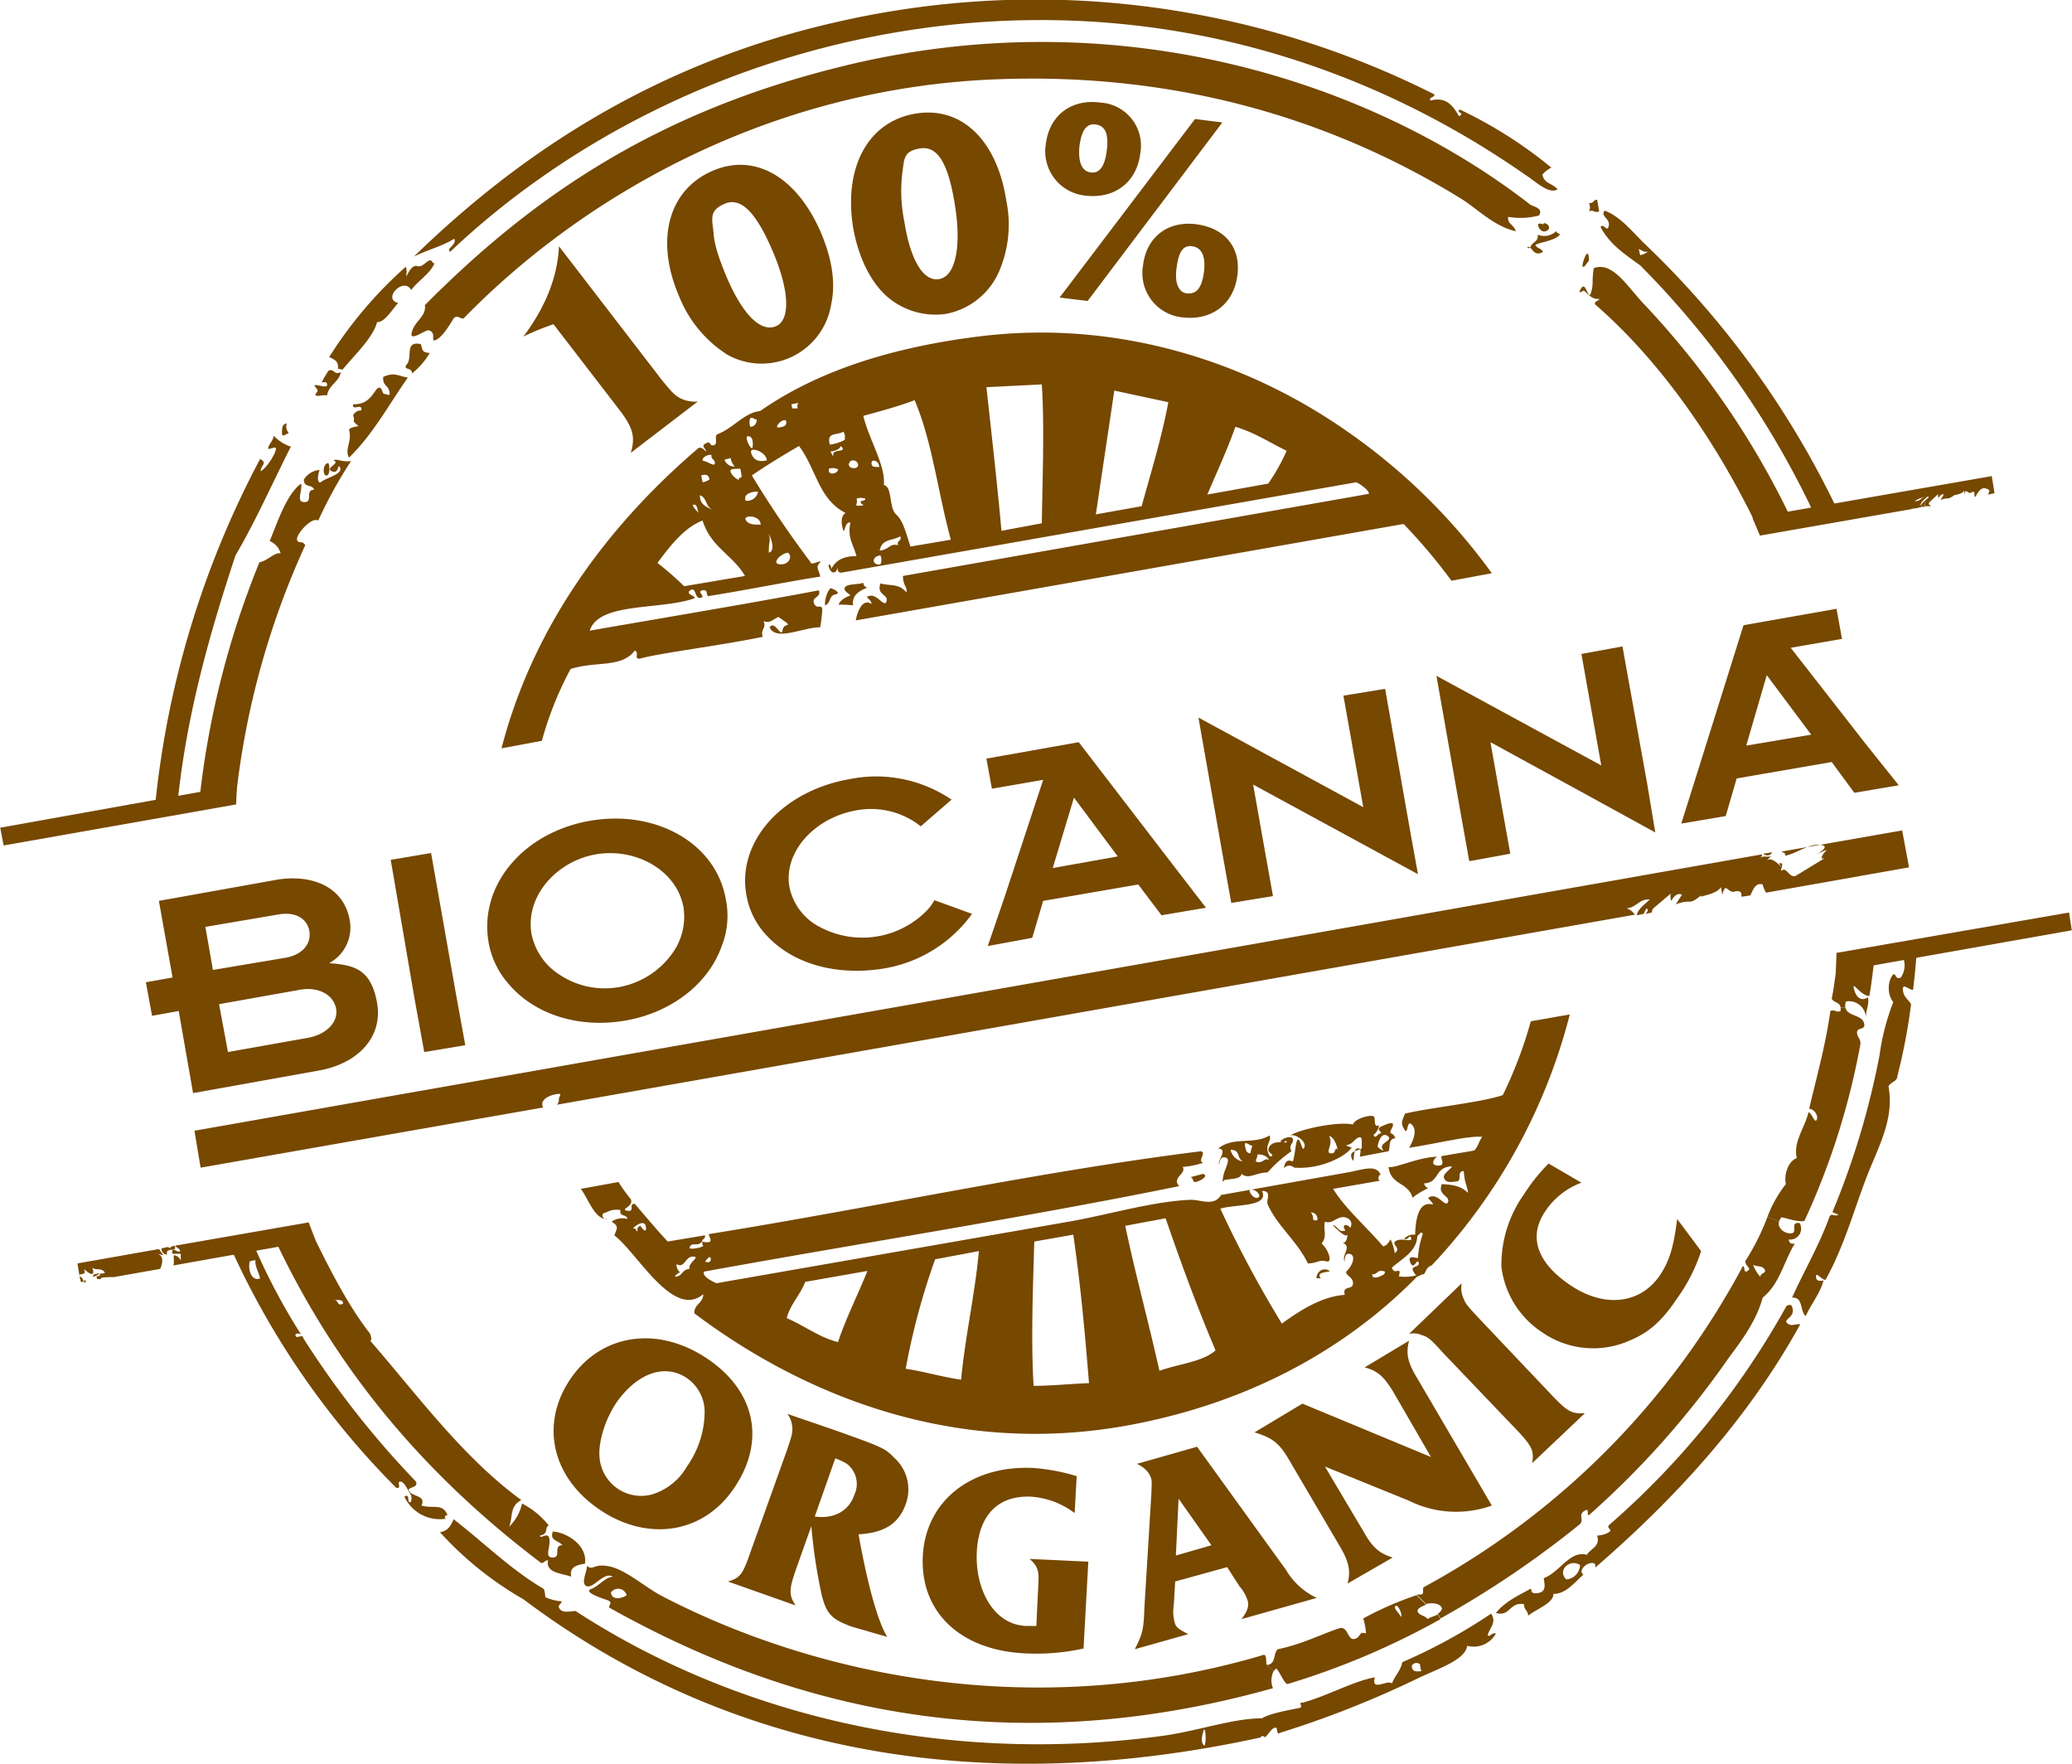 <svg xmlns="http://www.w3.org/2000/svg" width="106.9mm" height="91mm" viewBox="0 0 302.9 257.9"><path d="M114.9,88.3c-.3,0-.4-.3-.8-.2a1.5,1.5,0,0,0,0,1.3C114.9,89.4,114.9,88.8,114.9,88.3Z" transform="translate(-4.4 -27)" fill="none"/><path d="M119.3,88.5c-.6-.4-1.3.2-1.1,1S119.5,89.3,119.3,88.5Z" transform="translate(-4.4 -27)" fill="none"/><path d="M114.3,92.4c.2-.6.2-1.8-.8-1.6S113.4,92.8,114.3,92.4Z" transform="translate(-4.4 -27)" fill="none"/><path d="M116.5,94.3c-.1-1.3-1.4-.9-2.3-1.1S115.2,94.7,116.5,94.3Z" transform="translate(-4.4 -27)" fill="none"/><path d="M108.9,94.7c0-.7-.6-.5-.5-1.2s-1,.4-1.1.9S108.5,95.3,108.9,94.7Z" transform="translate(-4.4 -27)" fill="none"/><path d="M111.8,95.2c-.9-1,.5-1.6-.6-2s.2.7-.1.8h-.8A1.6,1.6,0,0,0,111.8,95.2Z" transform="translate(-4.4 -27)" fill="none"/><path d="M111.2,96c.2.6.4,1.3,1.2,1.1s.1-.3.4-.3-.1-.9-.2-1.3S111.4,95.7,111.2,96Z" transform="translate(-4.4 -27)" fill="none"/><path d="M121,86.7a1,1,0,0,1,.1-.8l-1,.2c0,.2.1.5.1.7Z" transform="translate(-4.4 -27)" fill="none"/><path d="M116.8,107.8c1.3-.4.8-2,0-2.6S116.7,106.5,116.8,107.8Z" transform="translate(-4.4 -27)" fill="none"/><path d="M119.6,107.8c-1.1.1-1.1,1-1.2,1.7S120.3,108.4,119.6,107.8Z" transform="translate(-4.4 -27)" fill="none"/><path d="M127.9,91.3c0-.8.1-.5-.2-1.2s-2.5,0-2,1.9A6.3,6.3,0,0,0,127.9,91.3Z" transform="translate(-4.4 -27)" fill="none"/><path d="M113.4,100.2a1.6,1.6,0,0,0,1.8-1.3C114.9,98.8,112.9,99,113.4,100.2Z" transform="translate(-4.4 -27)" fill="none"/><path d="M106.7,99.4c0,1.6,1.1,1.7,1.9,2.2C107.4,100.9,107.8,99.8,106.7,99.4Z" transform="translate(-4.4 -27)" fill="none"/><path d="M113.4,103c.4.7,1.2.7,2.2.7S113.4,101.1,113.4,103Z" transform="translate(-4.4 -27)" fill="none"/><path d="M106.7,102.2c-.5-.4-.2-1.6-1-1.4S105.7,102.6,106.7,102.2Z" transform="translate(-4.4 -27)" fill="none"/><path d="M195.9,248c-.7-.5-.7.2-1.5.2s1,.5,1.4.8S196,248.4,195.9,248Z" transform="translate(-4.4 -27)" fill="none"/><path d="M189.9,196.6c-.2-.8-.9-.8-1.7-.7a3.6,3.6,0,0,1,.2,1C189.2,196.9,189.3,196.2,189.9,196.6Z" transform="translate(-4.4 -27)" fill="none"/><path d="M198.7,193.1c.7,1.1-.1,1.1.2,2.5s.5-.5.9-.7S199.6,193.1,198.7,193.1Z" transform="translate(-4.4 -27)" fill="none"/><path d="M205.8,194.6a1.5,1.5,0,0,0,.9.6c-1.1-1.1.5-1.3.6-2.1S205.9,193.9,205.8,194.6Z" transform="translate(-4.4 -27)" fill="none"/><path d="M187.2,195.6a4.5,4.5,0,0,1,.3-1.1c-.4,0-.5-.3-1-.1S186.6,195.6,187.2,195.6Z" transform="translate(-4.4 -27)" fill="none"/><path d="M186.1,196.8c-1-.6-.3-1.7-1.8-1.7A2.2,2.2,0,0,0,186.1,196.8Z" transform="translate(-4.4 -27)" fill="none"/><path d="M113.3,111.2c-1.8-3.1-5-4.2-6.2-8.1-2.7,1-4.9,3.9-6.6,6.2a43.2,43.2,0,0,1,3.9,3.4Z" transform="translate(-4.4 -27)" fill="none"/><path d="M108.1,97.1c-.1-.7-.5-.8-1.2-.6a3.6,3.6,0,0,1,.2,1A2.3,2.3,0,0,0,108.1,97.1Z" transform="translate(-4.4 -27)" fill="none"/><path d="M129.8,94.8c-.1-.5-.9,0-1.3,0S130.1,95.7,129.8,94.8Z" transform="translate(-4.4 -27)" fill="none"/><path d="M135.8,55.3a3.6,3.6,0,0,0-3.5.1c-.3,2,.4,2.1.7,4C135.6,59.3,137.2,57.6,135.8,55.3Z" transform="translate(-4.4 -27)" fill="none"/><path d="M98.4,82.5c5.8-.7,1-11.9-4.4-9.1S95.1,82.9,98.4,82.5Z" transform="translate(-4.4 -27)" fill="none"/><path d="M103.8,213c-.3.1-.6.2-.4.6s.7-1.1,1.8-1.1.3-1.2.4-1.8-1.1,1.8-2.3,1.1A1.4,1.4,0,0,0,103.8,213Z" transform="translate(-4.4 -27)" fill="none"/><path d="M201,216.3c-.4-1.5.4-1.4,1.2-1.8s-.7-1-.8-1.8a2.6,2.6,0,0,0,.3-2.4c-1-.2.1,1.1-.9.9s1.2-2-.1-2.5c1,0,1.8-1.3.7-1.4s-3.5-.2-2-1.2.7,1.1,1.7.7c-.7-.9.3-.9.7-.3.6-1.1-1.4-.5-1.6-1.5s-1.2.9-2.1.6.4,2.1-.5,3.1c1,.8.7,1.8.7,2.7s-1.4.3-2.7.2c-1.5-3.1-4.6-5.5-5.9-8.6-.2-.7.7-1.9-.8-1.9,1.1,2.3-3.9,1.9-6.2,2.6a189,189,0,0,0,9.1,16.7C194.4,218.6,197.7,216.5,201,216.3Zm-2.4-3.7c.9.5-2.1.1-1.1,1.2s-.3-.4-.6-.4S197.8,212.7,198.6,212.6Z" transform="translate(-4.4 -27)" fill="none"/><path d="M196.3,205.4c-.1-.3.3-.3.7-.4s-.6-.7-1-.8S195.7,205.5,196.3,205.4Z" transform="translate(-4.4 -27)" fill="none"/><path d="M135.4,102.2c1.1.9,1.5,3,2.1,4.7l5.9-1c-1.9-6.9-2.7-14.3-5.4-20.4-2.3.9-4.9,1.6-7.4,2.3.8,3.4,3.3,7.3,3,10.1C134.9,98.2,135.5,101,135.4,102.2Z" transform="translate(-4.4 -27)" fill="none"/><path d="M188.5,201.9c0-.9-.6-.8-1.4-.7S188.1,202.5,188.5,201.9Z" transform="translate(-4.4 -27)" fill="none"/><path d="M163.6,229.2c-.6-7.4-1.2-14.1-2.3-21.7l-5.7,1c-.2,6.8-.5,14.6-.1,21.1C158.1,229.6,160.9,229.3,163.6,229.2Z" transform="translate(-4.4 -27)" fill="none"/><path d="M147.5,209.9l-6.4,1.2a101.6,101.6,0,0,0-4.3,16c2.7.4,5.3,1.2,8.1,1.6C145.5,222.3,146.9,216.4,147.5,209.9Z" transform="translate(-4.4 -27)" fill="none"/><path d="M211.7,262.7c.3.5,1.1.5,1.4,1s1.8-.6,2.1-1.3S212,261.1,211.7,262.7Z" transform="translate(-4.4 -27)" fill="none"/><path d="M93.7,259.8c.1,1.2,1.6.9,2.3.4A1.3,1.3,0,0,0,93.7,259.8Z" transform="translate(-4.4 -27)" fill="none"/><path d="M208.5,261.8c-.3.4.5,1,.8,1.6S209.2,261.7,208.5,261.8Z" transform="translate(-4.4 -27)" fill="none"/><path d="M260.7,211.9c.2.8.8,1.2,1.1,1.8s.9-.3.6-1.1S261.2,212.2,260.7,211.9Z" transform="translate(-4.4 -27)" fill="none"/><path d="M206.8,213.2c-.2,0-.3-.1-.3-.4s-.7.5-1.5.5S206.7,213.8,206.8,213.2Z" transform="translate(-4.4 -27)" fill="none"/><path d="M131.2,212.8l-9.1,1.6c-.7,1.9-2.2,3.3-2.7,5.3,2.6,1.1,4.7,2.8,7.5,3.5C128.1,219.6,129.8,216.3,131.2,212.8Z" transform="translate(-4.4 -27)" fill="none"/><path d="M182.1,224.4c-2.6-6.1-5-12.6-7.3-19.3l-5.9,1.1c1.6,7.6,3.2,13.2,5,21.2C176.6,226.4,180.3,226.1,182.1,224.4Z" transform="translate(-4.4 -27)" fill="none"/><path d="M107.1,211.7c.1-.7.9.3,1.2-.5S105.8,211.1,107.1,211.7Z" transform="translate(-4.4 -27)" fill="none"/><path d="M125.6,95.5c-.3,1.2,1.4.7,1.3.1A1.9,1.9,0,0,0,125.6,95.5Z" transform="translate(-4.4 -27)" fill="none"/><path d="M131.8,94.7c0,.7.6.5,1.1.6S132.4,94.5,131.8,94.7Z" transform="translate(-4.4 -27)" fill="none"/><path d="M127.3,92.2c-.2.8-1.7-.4-1.7.8s.3.4.6.4S128.4,93.2,127.3,92.2Z" transform="translate(-4.4 -27)" fill="none"/><path d="M133.1,109.5a1.5,1.5,0,0,0,0-1.3C131.8,108.2,131.8,109.7,133.1,109.5Z" transform="translate(-4.4 -27)" fill="none"/><path d="M136,105.4c-1,.7-2.7.3-3,2.1,1.5-.2,1.4-1.1,2.7-.8C135.4,106,136.3,106.1,136,105.4Z" transform="translate(-4.4 -27)" fill="none"/><path d="M129.6,99.9c.2.5-.1.6,0,1s1,.5,1-.1a.5.5,0,0,1-.4-.5c.3-.1.7-.1.7-.4A1.9,1.9,0,0,0,129.6,99.9Z" transform="translate(-4.4 -27)" fill="none"/><path d="M107.2,209.1a.4.4,0,0,1-.4-.4c-.5.5-1.5-.2-1.6.8S106.6,209.9,107.2,209.1Z" transform="translate(-4.4 -27)" fill="none"/><path d="M156.7,103.5c.1-6.6.4-14.1,0-20.3l-8.1.4c.8,7.3,1.6,14.3,2.2,21Z" transform="translate(-4.4 -27)" fill="none"/><path d="M97.6,207a.6.6,0,0,1,.4-.8c.1.2.4.2.8.1s-1.8-.4-1.8.3S97.3,207,97.6,207Z" transform="translate(-4.4 -27)" fill="none"/><path d="M175.2,85.8l-7.9-1.7-2.7,18,6.7-1.1C172.7,95.9,174.2,91.1,175.2,85.8Z" transform="translate(-4.4 -27)" fill="none"/><path d="M192.5,92.9c-2.5-1.2-4.7-2.7-7.5-3.5-1.2,3.4-2.7,6.6-4.1,9.9l8.9-1.6A28.2,28.2,0,0,0,192.5,92.9Z" transform="translate(-4.4 -27)" fill="none"/><path d="M54.5,217.6c.2-.8-1-1.2-1.1-.5S53.7,218,54.5,217.6Z" transform="translate(-4.4 -27)" fill="none"/><path d="M40.9,211.4c-.3.9.1,3,1.5,2.5-.2-1-.7-1.5-.7-2.7Z" transform="translate(-4.4 -27)" fill="none"/><path d="M244,63.5c.1.3.1.5.2.8s.8.3.9-.5S244.7,63.2,244,63.5Z" transform="translate(-4.4 -27)" fill="none"/><path d="M164.2,248.4a14.8,14.8,0,0,0,.5,4.3C169.7,253.1,168.9,246.5,164.2,248.4Z" transform="translate(-4.4 -27)" fill="none"/><path d="M233.4,257.9a2.2,2.2,0,0,0,2-2.1C234,254.8,232,256.6,233.4,257.9Z" transform="translate(-4.4 -27)" fill="none"/><path d="M180.4,279.9c-.2.5-.6,1.9.1,2.3S181.4,280.3,180.4,279.9Z" transform="translate(-4.4 -27)" fill="none"/><path d="M128,255.6c4.5-.6,6-12.7-.5-10.1C124.4,246.7,122.4,256.3,128,255.6Z" transform="translate(-4.4 -27)" fill="none"/><path d="M210.8,270.5c0,.9.6.9,1.4.8s-.1-.7-.2-1A.8.8,0,0,0,210.8,270.5Z" transform="translate(-4.4 -27)" fill="none"/><path d="M46.6,90.3a1.4,1.4,0,0,1-.3-1.4c-.7.1-.7.7-.7,1.4S46.1,90.5,46.6,90.3Z" transform="translate(-4.4 -27)" fill="#764800"/><path d="M236.7,57.9c.7-.3.8.3,1.5,0l-.3-1.7c-.6,0-.4.5-1.2.5A1.3,1.3,0,0,1,236.7,57.9Z" transform="translate(-4.4 -27)" fill="#764800"/><path d="M230.1,59.6c0,.4-.3,0-.7.1s.2,1.4,1,1.1S230.9,59.7,230.1,59.6Z" transform="translate(-4.4 -27)" fill="#764800"/><path d="M52.4,94.7c-.8,0-.9,1.6-.4,1.8S52.7,95.5,52.4,94.7Z" transform="translate(-4.4 -27)" fill="#764800"/><path d="M125,115.5c.9-.3.5-1.4,1.5-1.6s-.3-.8-.6-.9S124.9,114.4,125,115.5Z" transform="translate(-4.4 -27)" fill="#764800"/><path d="M127,115.4a14.1,14.1,0,0,1,2.1.1c-.2-1.4.8-2.1,2.1-2.6a.7.7,0,0,1-.6-.7c-.8.3-2.4.1-2.7.7s1.1,1.1.7,1.2S127.1,114.8,127,115.4Z" transform="translate(-4.4 -27)" fill="#764800"/><path d="M70.2,63.8c17.1-16.2,42.2-29.7,72.5-33.1,34.5-3.8,63.5,7,84.9,22,1.4.9,3.2,2.7,4.5,2-.6-.9-2-.8-2.2-2.2a5,5,0,0,1,1.3-1A64.6,64.6,0,0,0,217.8,43c-.6.6.9.4-.1,1-.9-1.6-1.9-2.9-4.2-2.3-.2-.6.7-.4.6-.9a129.7,129.7,0,0,0-87.3-10.6C99.7,36.3,79.9,49.9,64.9,64.5c2.3-1.1,4.1-1.5,5.9-2.6C71.2,62.8,69.5,63.4,70.2,63.8Z" transform="translate(-4.4 -27)" fill="#764800"/><path d="M64.6,81.6a10.6,10.6,0,0,0,2.6-3c-1.2-.1-1-.4-1.3-1.3-2.4-.5-1.2,1.9-2,2.9S64.7,80.6,64.6,81.6Z" transform="translate(-4.4 -27)" fill="#764800"/><path d="M50.5,84.8c.6.2.8-.1,1.7,0,.2-1.5,1.8-2,2-3.4-1.1.5-.9-.6-1.8-.2a15.1,15.1,0,0,0-1,1.7c.4,0,.8-.2.8.4s-2.4-.5-1.7.3S50.5,84.2,50.5,84.8Z" transform="translate(-4.4 -27)" fill="#764800"/><path d="M229.2,61.3c.2,1-.8,1.1-1,1.7s-.8,0-.3.1.7,1.2,1.7.9-.5-.7-.7-1.1,3-.6,3.6-1.7a.7.7,0,0,1-.6-.4A2.5,2.5,0,0,1,229.2,61.3Z" transform="translate(-4.4 -27)" fill="#764800"/><path d="M206.3,198.9v.2" transform="translate(-4.4 -27)" fill="none"/><path d="M93.2,205.2h-.4C92.9,205.2,93.1,205.3,93.2,205.2Z" transform="translate(-4.4 -27)" fill="#764800"/><path d="M236.7,65.1c0-2.7-1.2.8-.9.9S236.4,65.4,236.7,65.1Z" transform="translate(-4.4 -27)" fill="#764800"/><path d="M183.5,199.5c.9-.2,2.3-.1,2.4-.9,1,.9,2.1-.2,3.8-.2a19.5,19.5,0,0,1,3.5-3.1c-.5-1,.4-1.1.2-1.8s-2.2.2-1.7.5.6-.5.8-.1-1.8-.4-2.5.7,1.1,1.1.1,1.5c-1.1-1.6.3-2.2-.1-3.1-2.4,1.4-5.3.1-7.5,1.9,1.4.1,0,1.6.1,2.2s-.1-1.1.9-.9-.1,1.6-.3,2.9S183.5,199.2,183.5,199.5Zm6.4-2.9c-.6-.4-.7.3-1.5.3s-.1-.7-.2-1S189.7,195.8,189.9,196.6Zm-2.4-2.1a4.5,4.5,0,0,0-.3,1.1c-.6,0-.7-.5-.8-1.2S187.1,194.5,187.5,194.5Zm-1.4,2.3a2.2,2.2,0,0,1-1.8-1.7C185.8,195.1,185.1,196.2,186.1,196.8Z" transform="translate(-4.4 -27)" fill="#764800"/><path d="M208.4,193.4c-.4-1.1-1.1-.3-.5-1.5s-.7-.6-1.6-.2.4.9-.1,1-.7.9-1,.2a2,2,0,0,0,.8-1.4c-.8.4-.5-.7-.7-1.2s-2.9.2-3.1,1.1c-2-.5-7.6.6-9.2,1.6.7-.3,2.4.8,2.1,1.7s-.5-1-.9-1.1-.4,2.1-.8,3.2c-.9-.4-1.2.2-1.3,1a1,1,0,0,1,1.5-.1c4.3.3,8-2,8.4-3a1.1,1.1,0,0,1-.8-.3c1-.1,1.1-.8,1.8-1.1s.4.8.5,1.4-2,.3-1.5,1.6.1-1.3.8-1.4.5.4.4,1.2l4.2-.8C207.7,194.6,207.3,193.5,208.4,193.4Zm-8.6,1.5c-.4.2-.1.8-.9.7s.5-1.4-.2-2.5C199.6,193.1,200.2,195.7,199.8,194.9Zm6.9.3a1.5,1.5,0,0,1-.9-.6c.1-.7.6-2.2,1.5-1.5S205.6,194.1,206.7,195.2Z" transform="translate(-4.4 -27)" fill="#764800"/><path d="M180.3,198.6l-1.9.5c.5,0,.3.8.8.7S181.2,199,180.3,198.6Z" transform="translate(-4.4 -27)" fill="#764800"/><path d="M197.5,213.9c-1-1.2,2-.8,1.1-1.2s-1.5.2-1.7.8S197.2,213.8,197.5,213.9Z" transform="translate(-4.4 -27)" fill="#764800"/><path d="M53.8,80.9c.2.1.5,0,.6.2,1.8-2.2,4.5-4.7,5.1-7,1.2,0,2.2-1.9,3.1-2.8-2.4-.6.8-3.9,1.9-1.9,1-1.4,2.7-2.3,3.4-3.9-.4,0-.3-.6-.8-.4s-1,1-1.7.8-1.2.7-1.5,1.3.1-.5-.2-1.2A61.3,61.3,0,0,0,52.5,79.2C53.6,79.7,53.8,79.9,53.8,80.9Z" transform="translate(-4.4 -27)" fill="#764800"/><path d="M221.9,266c.4-1.2,1.3-1.8.5-3.1a80.5,80.5,0,0,1-13,7.1c-.2,1.2-1.1,2-1.5,3.1-.7-.6-3.1,1.3-2.5-.9-3.2.6-6.9,2.7-10.5,3.7-1,0,.3.6-.6.8s-4.1.7-5.4,1.5c-4.3,0-9.5,1.9-14.8,2.6-33,4.4-63.2-3.7-85.6-18.3-.9.1-1.9.3-2.3-.3s.3-.7.3-1.1a7.4,7.4,0,0,1-2.4-.6,5,5,0,0,0-.2-1.2c-4.8-2.8-8.8-6.8-13.2-10.2-.4.9-.8,1.7-2,1.9a50.1,50.1,0,0,0,12.2,9.8c26.6,20,62.5,30.1,107.8,20.2,0,0,.2-.4.5-.1s.8-1,1.5-1.3.1,1.2.9.7a146.3,146.3,0,0,0,20-7.9c3.1-1.5,7-2.7,7.3-4.8a3.7,3.7,0,0,0,4.2-1.8C222.5,265.6,222.1,266.5,221.9,266Zm-41.4,16.2c-.7-.4-.3-1.8-.1-2.3S180.8,281.5,180.5,282.2Zm30.3-11.7a.8.8,0,0,1,1.2-.2,3.6,3.6,0,0,0,.2,1C211.4,271.4,210.8,271.4,210.8,270.5Z" transform="translate(-4.4 -27)" fill="#764800"/><path d="M265.5,220.2c.3-.6,1.1-.8,1-1.7s-.4-.8-.9-.6a118.8,118.8,0,0,1-25.9,32c-.6.5.6.7-.1,1.1s-1,.4-1.7.5c.5,1.6-1,1.9-1.5,2.8-2.5-.7-4,2.6-6.3,3.4,0,.6.6,2-.9,2.2s-.5-1-1.3-.5-3.4,1.6-4.8,3.4c2.1.6,1.9-1.6,4.1-1.3,0,.9.6.9.6,1.7,1.3-1,3.8-1.9,3.7-3.2,1.8.1,3.2-1.8,4.4-2.8-.8-.5.3-1.7,1.2-1.7s.3.6.6.6c12-10.4,22.4-21.9,29.9-35.5C266.8,220.5,266.1,221.1,265.5,220.2Zm-32.1,37.7c-1.4-1.3.5-3.1,2-2.1A2.2,2.2,0,0,1,233.4,257.9Z" transform="translate(-4.4 -27)" fill="#764800"/><path d="M39.4,209.9a1.6,1.6,0,0,0,1.1-.5l-1.1.2Z" transform="translate(-4.4 -27)" fill="none"/><path d="M40.9,211.4c-.3.9.1,3,1.5,2.5a17.3,17.3,0,0,1-.8-2.7Z" transform="translate(-4.4 -27)" fill="none"/><path d="M64.4,246.6c-.6.2,0-1.4-.9-.8a5.7,5.7,0,0,0,6.2,3.2c-.4.1-.4-.5.1-.5-.7-1.8-2.1-.9-3.8-1.4.6-1.3-.8-1.3-1.5-1.8h-.2A1.2,1.2,0,0,1,64.4,246.6Z" transform="translate(-4.4 -27)" fill="#764800"/><path d="M39.4,209.9l-.9.4a119,119,0,0,0,23.8,34.2c.9.2,0-.9.6-.9s1.1,1.3,1.5,1.8h.1l-.4-.6c.3-.5,1.4-.3,1.1-1.2a133,133,0,0,1-16.5-21c0-.7-1.3.4-1.1-.6a1,1,0,0,1,.8.1,91.1,91.1,0,0,1-6.8-12.8l-1.1.2A1.3,1.3,0,0,1,39.4,209.9Zm3,4c-1.4.5-1.8-1.6-1.5-2.5l.8-.2C41.7,212.4,42.2,212.9,42.4,213.9Z" transform="translate(-4.4 -27)" fill="#764800"/><path d="M39.3,209.6l-1,.2a.8.8,0,0,1,.2.5l.9-.4A.4.4,0,0,0,39.3,209.6Z" transform="translate(-4.4 -27)" fill="#764800"/><path d="M38.8,108.2c3-5.1,5.4-10.6,8.1-15.9a6,6,0,0,1-2.5-1.6c-.1.7-.6,1.1-.8,1.7s.9-.2,1.1.1-1,2.6-2.2,3.4c-.1-.8,1.1-1.2-.1-1.8A136.7,136.7,0,0,0,27,145.3l3.3-.6C31.6,131.4,35.2,119.1,38.8,108.2Z" transform="translate(-4.4 -27)" fill="#764800"/><path d="M260.7,211.9c.2.8.8,1.2,1.1,1.8s.9-.3.6-1.1S261.2,212.2,260.7,211.9Z" transform="translate(-4.4 -27)" fill="none"/><path d="M208.4,261.8c-.3.4.6,1,.8,1.6S209.2,261.7,208.4,261.8Z" transform="translate(-4.4 -27)" fill="none"/><path d="M54.5,217.6c.2-.8-1-1.2-1.1-.5S53.7,218,54.5,217.6Z" transform="translate(-4.4 -27)" fill="none"/><path d="M93.7,259.8c.1,1.2,1.6.9,2.3.4A1.3,1.3,0,0,0,93.7,259.8Z" transform="translate(-4.4 -27)" fill="none"/><path d="M211.7,262.7c.3.5,1.1.5,1.4,1a6.9,6.9,0,0,1,1.5-.7,1.7,1.7,0,0,0,.6-.6c0-.8-1.3-1.1-2.3-.8S211.8,262.1,211.7,262.7Z" transform="translate(-4.4 -27)" fill="none"/><path d="M272.2,173c.3.6,1.2.5,1.3,1.3h.7a1.4,1.4,0,0,1,.1-.9,2.5,2.5,0,0,1,2.9,2.3c0-1.1.5-1.8.3-2.9-1.6,1-2.1-1.2-2.1-1.6s1.2,1.4,2.3,1.4c.3-1.7.5-3.4.7-5.1l-5.5.9C272.7,169.9,272.5,171.5,272.2,173Z" transform="translate(-4.4 -27)" fill="#764800"/><path d="M244.6,71.3c-2.4-2.6-4.5-6.1-7.2-5.1-.3,2,0,2.3-.4,3.6s-.7-1.7-1.4-.7.1.5.3.4,1,1.2,2,1.2-.6.3-.3.8c9,7.8,17.3,19.2,23.7,32.5l5.1-.9A122.3,122.3,0,0,0,244.6,71.3Z" transform="translate(-4.4 -27)" fill="#764800"/><path d="M273.5,174.8c-.7.3-.8-.3-1.5,0-.7,5-2,9.6-3.1,14.3.7,0,1.4,1,1.1,1.6s-.7-1-1.2-1.1c-.5,2.2-2.3,4.4-1.7,6.7-1.4.5-1.9,2.7-1.6,3.8a17.5,17.5,0,0,0-2.7,4.8l1.7.7c0-.2.2-.4.3-.6s2.1.7,3.4.5a107.4,107.4,0,0,0,8.2-25.9c0-.9-.5-.9-.5-1.7s1.4-.2,1-1.4-2.4-.9-2.7-2.2h-.7Z" transform="translate(-4.4 -27)" fill="#764800"/><path d="M259.6,211.3c-.2.7,1,1.1.3,1.5s-.3-.7-.7-.7A114.9,114.9,0,0,1,212.6,259c-.4.2.2,1.2-.6,1.1h-.5l1.4,1.4c1-.3,2.3,0,2.3.7a1.3,1.3,0,0,1-.6.7l.4.7a142.8,142.8,0,0,0,20.4-13.8c.6-.7-.3-1.3.6-1.9s.3.7.7.6A128.7,128.7,0,0,0,257,225.7c2-2.7,4.2-5.6,5.1-9,2.5-2,3.1-5.3,4.7-7.9-.6.1-.8-.1-.9-.6a1.6,1.6,0,0,0,1.6-2.4c-1.5-.2-.2,1.4-1.2,1.5s-2.1-.8-1.8-1.7l-1.7-.7A34.8,34.8,0,0,1,259.6,211.3Zm2.2,2.4a5.4,5.4,0,0,1-1.1-1.8c.5.3,1.4.1,1.7.7S261.6,213.1,261.8,213.7Z" transform="translate(-4.4 -27)" fill="#764800"/><path d="M213.1,263.7c-.3-.5-1.1-.5-1.4-1s.6-.9,1.2-1.1l-1.4-1.4a48.5,48.5,0,0,0-7.8,3.4,9.3,9.3,0,0,1,.4,2.2c-1.1-.4-.7.6-1.7.8s-.9-1.8-2.1-1.6c-3,1-5.6,2.4-9.1,3.1-.7.6-.2,2.2-1.6,2.3l1,.9.4-.4c.7.9,1.1,2.1,1.6,2.3a111.8,111.8,0,0,0,22.4-9.5l-.4-.7C214.1,263.3,213.5,263.4,213.1,263.7Zm-3.9-.3c-.2-.6-1.1-1.2-.8-1.6S209.5,263,209.2,263.4Z" transform="translate(-4.4 -27)" fill="#764800"/><path d="M67.1,75.3c1.2.4.1,1.8,1,1.4s1.9-2,2.5-3,1.3.3,1.7-.3C89.7,55.6,117,39.9,149.9,38.6c27.2-1.1,49.9,6.2,68.2,17.5,2.6,1.7,4.8,4,7.9,4.7-.2-.9-1.3-1.1-1.1-2.1a10.5,10.5,0,0,0,4.5-.2c.7-1.1-.9-1.3-1.3-1.6-23.3-18.1-60.8-30.3-101.4-20C99.6,43.7,81.8,56.2,66.5,71.6c.2,1.7-1.4,2.2-1.9,3.9S66.6,75.1,67.1,75.3Z" transform="translate(-4.4 -27)" fill="#764800"/><path d="M188.9,269c-33.3,9.8-65.3,3-87.8-8.7-2.3-1.2-5.2-3.8-7.6-4.3s-2.4.7-3.3-.1c0,.9-1,2.7,0,3s2.5-2.2,3.8-1.4c-1.2.1-2.1,1.4-3.2,1.8s1.1,1.2,2.3,1.6-.1.9.5,1.2c25,14,57,22.9,96.9,11.7a3,3,0,0,1,.1-2.5l-1-.9C189.4,269.9,189.7,268.6,188.9,269Zm-95.2-9.2a1.3,1.3,0,0,1,2.3.4C95.3,260.7,93.8,261,93.7,259.8Z" transform="translate(-4.4 -27)" fill="#764800"/><path d="M44.8,208.7c9.6,20.2,23.1,35,38.7,46.8.5,0,.5-.4,1-.4-.4,1.9,2.1,1.9,3.4,2.4-.3-1.3.6-1.7,2-1.9.4-2.7-2.7-4.6-4.7-4.7-.5,1.4.9,1.3,1.4,2-1.4,0-.1,1.8-1.4,1.8s-.3-1.5-.5-2.7-1.3.1-1.4-.5c1.4-.3.6-1.1,1.3-1.5a12,12,0,0,0-3.9-3.2,6.7,6.7,0,0,1-1.9,3.4c.6-1.3,0-3,1.8-3.9-8.5-6.2-15-15.1-22.1-23.3.3-.1.1-.6,0-1-3.2-4.1-5.8-9.2-8.3-14.3l-5.4,1Zm9.7,8.9c-.8.4-.7-.5-1.1-.5S54.7,216.8,54.5,217.6Z" transform="translate(-4.4 -27)" fill="#764800"/><path d="M55.4,93.9c3.5-3.4,5.8-7.7,8.6-11.7-1.6-.3-2-.8-3.6-.1-.1,1.3.7,1.2.9,2.1s-.3.4-.7.4-.3-1.1-.9-.9-1.1,2.5-3.7,2.4c-.2,1.1,1.4-.3,1.2.9a1.3,1.3,0,0,0-1.2.7c.4,1.1-.4.6.8,1.6-.6.1-1.2.2-1.4.5C55.9,91.6,54.7,92.6,55.4,93.9Z" transform="translate(-4.4 -27)" fill="#764800"/><path d="M49,106.7c-.5-.8-1-.1-1.2-.8s2.1-3.4,3.1-2.8a66.6,66.6,0,0,1,4.8-8.7c-1.4.2-2-.4-2.6-.1,1.2.4-1.3,1.1-.2,1.6s.8-1.4,1.2-.5-2.1,1.5-2.7,2-.7-.6-.3-1.7a3,3,0,0,0-2.3,1.4c0,1.3,1.2.6,1.5,1.5-1.4,0-.1,1.8-1.4,1.8s-.3-1.5-.5-2.7c-2.1,1.5-3.4,5.5-4.6,8.4a2.7,2.7,0,0,1,1.6,1.8c-.9-.2-1.9,1.1-3.1,1.3a128,128,0,0,0-8.8,35l5.4-1A119.4,119.4,0,0,1,49,106.7Z" transform="translate(-4.4 -27)" fill="#764800"/><path d="M101.1,82.5c1.4,1.7,1.8,2.2,2.7,2.7a4.8,4.8,0,0,0,2.6.5l-9.8,7.5c.7-2.3.3-3.7-1.6-6.2L85.3,74.4a37.5,37.5,0,0,0-4.4,1.8c3.3-4.4,5-8.8,5.2-13.2Z" transform="translate(-4.4 -27)" fill="#764800"/><path d="M124.4,61c1.6,3.8,2.2,7.3,1.5,10.5a10.3,10.3,0,0,1-15.1,7.4,17.9,17.9,0,0,1-7.1-8.5c-3.6-8.3-1.6-15.6,4.8-18.4S121,53.1,124.4,61Zm-15.7,0c.1,1.7.7,3.6,2,6.7,2.3,5.3,4.9,7.9,7.1,7s2-5.3-.5-11.1-4.7-7.8-7-6.8S108.5,59,108.7,61Z" transform="translate(-4.4 -27)" fill="#764800"/><path d="M151.5,56.3a17.3,17.3,0,0,1-1.1,10.5,10.6,10.6,0,0,1-7.8,6.1,10.8,10.8,0,0,1-8.7-2.7c-2.4-2.2-4.1-5.9-4.8-10-1.4-8.9,2.3-15.5,9.2-16.6S150.2,47.8,151.5,56.3Zm-15.2-4a22.4,22.4,0,0,0,.3,7.1c.9,5.7,2.8,8.8,5.1,8.4S145,63.3,144,57s-2.6-8.7-5.1-8.3S136.6,50.3,136.3,52.3Z" transform="translate(-4.4 -27)" fill="#764800"/><path d="M163.4,71l-4.1-.5,19.8-26.1,4,.5Zm7.7-21.6c-.5,4.2-3.7,6.7-8,6.2a6.5,6.5,0,0,1-5.8-7.6c.5-4.1,3.7-6.6,8-6A6.3,6.3,0,0,1,171.1,49.4Zm-8.9-1c-.2,2.2.3,3.6,1.6,3.8s2.1-.8,2.4-3.2-.2-3.6-1.6-3.8S162.5,46.1,162.2,48.4Zm23.1,18.8c-.5,4.2-3.7,6.7-8,6.2a6.5,6.5,0,0,1-5.8-7.6c.5-4.2,3.7-6.6,7.9-6S185.8,63.3,185.3,67.2Zm-8.9-1c-.3,2.2.3,3.6,1.6,3.7s2.1-.8,2.4-3.1-.3-3.6-1.7-3.8S176.7,63.9,176.4,66.2Z" transform="translate(-4.4 -27)" fill="#764800"/><path d="M111.8,244.4c-4.4,6.7-12.5,8.1-19.6,3.4s-8.9-12.5-4.5-19.1,12.6-8,19.9-3.2S116.3,237.7,111.8,244.4ZM94.4,232.2c-1.8,2.8-2.7,6.2-2.3,8.4a6.1,6.1,0,0,0,7.5,4.9,8.8,8.8,0,0,0,5.2-4.1,14,14,0,0,0,2.6-7.9,6,6,0,0,0-2.7-5.1C101.5,226.3,97.4,227.8,94.4,232.2Z" transform="translate(-4.4 -27)" fill="#764800"/><path d="M110.8,258.2c1.8-.5,2.2-1.1,3.3-4.3l5.3-14.8c.8-2.3.9-2.8.8-3.6a3.6,3.6,0,0,0-.7-1.8l7,2.4c6.7,2.4,7.3,2.6,8.6,4a6.2,6.2,0,0,1,1.7,6.8c-1,2.8-3.1,4.2-6.9,4.4,1.4,7.8,2.9,12.9,4.2,15l-5.2-1.5c-3-1.1-3.7-1.9-4.4-4.7a78.9,78.9,0,0,1-1.5-10l-2.2,6.2c-1.1,3.1-1.1,3.9-.1,5.4Zm12.7-9.5c2.8.4,5-.8,5.8-3.2a3.7,3.7,0,0,0-1.1-4.5,9.1,9.1,0,0,0-1.7-.8Z" transform="translate(-4.4 -27)" fill="#764800"/><path d="M162.8,268a32.3,32.3,0,0,1-8.7.7c-9.4-.5-15.2-6.1-14.8-14.2s7.1-13.3,16.1-12.9a29.1,29.1,0,0,1,6.4,1.2l-.3,5.4a11.9,11.9,0,0,0-6.4-2.4c-4.8-.2-7.6,2.7-7.9,8s2.3,10.7,7.2,10.9h1.5l.3-6.3c.1-1.7-.1-2.5-1.3-3.5l8.6.4Z" transform="translate(-4.4 -27)" fill="#764800"/><path d="M179.4,238.5l13,18a10.3,10.3,0,0,0,4.5,4.1l-11,3.1c.9-1.2,1.1-1.9.9-2.7a5.9,5.9,0,0,0-1.2-2.1l-1.8-2.8-7.6,2.1-.2,3.4a6.2,6.2,0,0,0,.1,2.5c.2.8.5,1,2,1.8l-7.8,2.2c1.1-2.2,1.3-2.8,1.4-6.1l1-16.3c.1-2.1.1-2.3-.1-2.8s-.7-1.3-2-1.9Zm-2.7,7.6-.4,8.3,5.2-1.5Z" transform="translate(-4.4 -27)" fill="#764800"/><path d="M201.4,258.5c.5-1.8.2-3.2-1.1-5.4l-7.4-12.6c-1.5-2.6-2.5-3.3-5.1-4.1l7-4.2,18.8,7.8-5.5-9.5c-1.4-2.3-2.3-3.1-4.2-3.6l6.5-3.9c-.5,1.9-.2,3.2,1.2,5.5l10.9,18.6a15.5,15.5,0,0,1-12.1-.7l-12.3-5,5.7,9.6c1.3,2.3,2.3,3.1,4.2,3.7Z" transform="translate(-4.4 -27)" fill="#764800"/><path d="M228.4,240.9c.3-1.8,0-2.5-2.4-5l-10.8-11.3c-1.6-1.8-2.1-2.2-2.9-2.4a3,3,0,0,0-1.9-.2l7.7-7.4a3.6,3.6,0,0,0,.3,2.3c.2.6.6,1.1,2.1,2.7L231.3,231c2.3,2.4,2.9,2.7,4.8,2.6Z" transform="translate(-4.4 -27)" fill="#764800"/><path d="M253.1,209.9a25,25,0,0,1-3.5,6.9c-2.2,3.3-4.1,5-7,6.2a13.1,13.1,0,0,1-12.7-1.2,13.4,13.4,0,0,1-6-9.6,17.8,17.8,0,0,1,3.3-10.6,26.3,26.3,0,0,1,3.6-4.5l4.8,2.8a10.8,10.8,0,0,0-5.3,4.2c-2.5,3.7-1.2,7.5,3.7,10.8s10.2,2.8,13.1-1.5c1.4-2.1,2-4.2,2.5-8.2Z" transform="translate(-4.4 -27)" fill="#764800"/><polygon points="34.5 117.6 0.5 123.6 0 121 34.6 114.8 34.5 117.6" fill="#764800"/><path d="M28,209.2v.3l.9-.2C28.6,209.1,28.5,208.8,28,209.2Z" transform="translate(-4.4 -27)" fill="none"/><path d="M19.3,214.2v-.4h-.5A.4.4,0,0,0,19.3,214.2Z" transform="translate(-4.4 -27)" fill="none"/><path d="M29.9,209.1h0Z" transform="translate(-4.4 -27)" fill="#764800"/><path d="M16.8,214.6c.1-.2.1-.4.2-.4h-.4Z" transform="translate(-4.4 -27)" fill="#764800"/><path d="M21.3,213.5h0Z" transform="translate(-4.4 -27)" fill="#764800"/><path d="M30.7,209.8c-.1.7-1.4-.9-1.1.5h1.2v1a1.2,1.2,0,0,0-1-.8c-.1.4.1,1.1-.1,1.5l20.8-3.7-1-2.6L30,209.1C30.1,209.4,30.5,209.4,30.7,209.8Z" transform="translate(-4.4 -27)" fill="#764800"/><path d="M28.9,209.3l-.9.2a.8.8,0,0,0,.8.9c-.3-1.2,1.6-.2,1.1-1.3l-.6.2v.2Z" transform="translate(-4.4 -27)" fill="#764800"/><path d="M17,214.2h0Z" transform="translate(-4.4 -27)" fill="#764800"/><path d="M27.4,210.3l.9.2c-.4-.4-.5-.7-.7-.9l-11.9,2.1.3,1.9v-.3h.2c.4-.1.7-.1.5-.6s1,1,1.3.4a1.1,1.1,0,0,0-.2-.8c.7.5,1.2,0,1.8.6s-1.9-.1-1.6.8l1-.5c.1.4-.3.3-.5.4a.6.6,0,0,0,.1.4h.5c0-.1,0-.2.3-.3h1.6l6.8-1.2C28.2,211.5,28.3,210.6,27.4,210.3Z" transform="translate(-4.4 -27)" fill="#764800"/><path d="M16,213.6l.2.8h.4C16.5,214,16.4,213.7,16,213.6Z" transform="translate(-4.4 -27)" fill="#764800"/><path d="M19.2,213.8l1.9-.3H19.5C19.2,213.6,19.2,213.7,19.2,213.8Z" transform="translate(-4.4 -27)" fill="#764800"/><path d="M285.5,101.2h-.1A.1.1,0,0,0,285.5,101.2Z" transform="translate(-4.4 -27)" fill="none"/><path d="M286.8,100.9H286C286.2,101.2,286.7,101.2,286.8,100.9Z" transform="translate(-4.4 -27)" fill="none"/><path d="M295.2,99.5h0Z" transform="translate(-4.4 -27)" fill="#764800"/><path d="M295.6,96.6l-35,6.1,1.1,2.6,22.3-3.9a.1.1,0,0,1-.1-.1c.5-.1,1.3.1,1.2-.6s-.4-.4-.7-.4,1-.7,1.8-.7-1.4,1-.8,1.5h.2l.3-.8c.3.2-.1.4-.1.5a.3.3,0,0,0,.1.2h.8c-.1-.2-.5-.2-.2-.6l1.4-1.3c-.3.2-.1.6-.1.7s.3-.7.8-.5l-.5.8c1.3-.5.9.1,2-.7h0c.4-.1,1.2-.2,1.5-.7v.6c.3-1.2.4.2,1.2-.4h-.1c.5-.1.3.3.4.7s.6-1.5,1.6-1.2.3.6.4.9l.9-.2Z" transform="translate(-4.4 -27)" fill="#764800"/><path d="M286.2,99.6c-.8-.1-.9.6-1.7.7s.4.2.6.4-.7.5-1.2.6a.1.1,0,0,1,.1.1l1.4-.3C284.8,100.6,285.9,99.9,286.2,99.6Z" transform="translate(-4.4 -27)" fill="#764800"/><path d="M285.8,100.8c.1-.1.4-.3.1-.5l-.3.8h.4A.2.2,0,0,1,285.8,100.8Z" transform="translate(-4.4 -27)" fill="#764800"/><polygon points="302.9 136 268.4 142.1 268.5 139.3 302.5 133.4 302.9 136" fill="#764800"/><path d="M244,63.5c.1.3.1.5.2.8s.8.3.9-.5S244.7,63.2,244,63.5Z" transform="translate(-4.4 -27)" fill="none"/><path d="M282.3,169.9c-.9.5-.7-1.1-1.3-.2s-.7,2.7.2,3.8a33.6,33.6,0,0,0-2,7.7,116.3,116.3,0,0,1-6.9,23l.9.4c-.8.3-.9-.3-1.3.2-1.5,4.2-3.7,7.9-5.5,11.9,1.7-.1,1.1,2,2,2.7.8-1.8,2.1-3.3,2.6-5.2-.6.1-1.1.1-1.1-.6s.8.5,1.4.5c2.6-4.7,4-9.7,5.8-14.5s4.3-8.8,3.4-13.8c.3-.6,1.3-.7,1.3-1.5a84.9,84.9,0,0,0,2-10.5c-.4-.7-1.1-1-1.2-2.1s1,.1,1.5,0c.2-1.8.4-3.6.5-5.3l-2.1.3A3.1,3.1,0,0,1,282.3,169.9Z" transform="translate(-4.4 -27)" fill="#764800"/><path d="M244.6,62.4c-1.7-1.7-3.4-3.8-5.6-4.6-.7.8.8,1.1.6,2.2s-.8-.5-1.2.2c1.4,2.6,3.6,4,5.8,5.6a129.9,129.9,0,0,1,25.6,36.7l3.4-.6A132.8,132.8,0,0,0,244.6,62.4Zm-.4,1.9c-.1-.3-.1-.5-.2-.8s.6.4,1.1.3S244.8,64.2,244.2,64.3Z" transform="translate(-4.4 -27)" fill="#764800"/><path d="M260.3,157.8l-1.3.2v.5A1.1,1.1,0,0,0,260.3,157.8Z" transform="translate(-4.4 -27)" fill="none"/><path d="M94.9,171.3a12.2,12.2,0,0,0,7.6-4.7,9.1,9.1,0,0,0,1.8-7c-1-5.4-7-8.7-12.8-7.7s-10.4,6.2-9.4,11.6a9.2,9.2,0,0,0,4.1,6A11.9,11.9,0,0,0,94.9,171.3Z" transform="translate(-4.4 -27)" fill="none"/><path d="M49.6,163.1c-.3-1.7-1.9-2.9-4.5-2.4l-10.6,1.8,1.1,6.3L46.2,167C48.8,166.5,49.9,164.8,49.6,163.1Z" transform="translate(-4.4 -27)" fill="none"/><polygon points="157 116.6 153.9 127 163.4 125.3 157 116.6" fill="none"/><path d="M53.5,174.4c-.4-2-2.6-3.2-5.3-2.7l-11.8,2.1,1.3,7,11.8-2.1C52.1,178.2,53.8,176.4,53.5,174.4Z" transform="translate(-4.4 -27)" fill="none"/><polygon points="258.3 98.7 255.2 109.1 264.8 107.4 258.3 98.7" fill="none"/><path d="M263.5,151.6h0l-1.3.2A.8.8,0,0,0,263.5,151.6Z" transform="translate(-4.4 -27)" fill="#764800"/><path d="M265.4,152.1c1.6-.3,3.3-1.7,5-1.6s.1,1.1-.3,1.3.7-.3,1.2-.5-.5.4-.6,1.2h.4L267,155c-.9.5-1.4-1.2-2-.8s.3-.9-.2-1-.1.3,0,.5-1.3-1.6-2.1-.9l.6-.6c-.7.1-1-.1-1.6.2s.3-.1.3-.3v-.2L32.8,192.3l.9,5.4,50.1-8.8c-.5-.8.3-1.6,1.7-1.9s.5.3.6.7a1.1,1.1,0,0,1-.3.8l157.7-27.8h-.1a2.2,2.2,0,0,0-1.2-.9c1.6-.2,1.8-1.4,3.4-1.3-.5.5-1.8,1.4-1.9,2.3l1-.2.4-.8c.4.2.1.5-.1.8l.9-.2a1,1,0,0,1,.2-.6l2.6-2.2.2-.2-.2.2c-.2.3,0,.9,0,1.1s.6-1.4,1.6-.9l-.9,1.4c2.5-.9,1.7.3,3.7-1.3v.2c.8-.3,2.3-.5,2.9-1.4l.2,1.1c.6-2.3.8.4,2.3-.7l-.3.2c.8-.1.8.3.8.8l1.3-.2c.4-.8.7-1.9,1.8-1.6a4.3,4.3,0,0,0,.5,1.2l20.9-3.7-1-5.4-17.7,3.1C265.2,151.6,265.5,151.8,265.4,152.1Z" transform="translate(-4.4 -27)" fill="#764800"/><path d="M248.7,157.4h0Z" transform="translate(-4.4 -27)" fill="#764800"/><path d="M129.4,145.5a11.7,11.7,0,0,1,9.6,2.3l4.5-3.9a19.6,19.6,0,0,0-14.9-3c-9.8,1.7-16.5,9.1-15.1,16.9a11.4,11.4,0,0,0,3.3,6.3c3.7,3.8,9.9,5.6,16.7,4.5a19.9,19.9,0,0,0,13-8l-3.3-1.2-2.2-.8a7.2,7.2,0,0,1-1.1,1.5,13.2,13.2,0,0,1-15.5,2.5,8.5,8.5,0,0,1-4.6-5.9C118.9,151.5,123.5,146.6,129.4,145.5Z" transform="translate(-4.4 -27)" fill="#764800"/><path d="M148.8,165.3l6.5-1.2,1.6-5.4,13.9-2.4,3.4,4.5,6.5-1.1-4.7-6.1-13.9-18.1-13.5,2.4.8,4.4,7.5-1.3-5.6,17Zm12.6-21.7,6.4,8.6-9.5,1.7Z" transform="translate(-4.4 -27)" fill="#764800"/><polygon points="175.2 104.9 178.8 125.3 180 132 186.1 131 184.9 124.3 183.2 114.7 197 122.2 207.3 127.8 206 120.6 202.5 100.7 196.4 101.7 199.3 118 175.2 104.9" fill="#764800"/><polygon points="213.6 119.2 214.8 125.9 220.8 124.8 219.6 118.1 217.9 108.5 231.8 116.1 242 121.7 240.8 114.5 237.2 94.5 231.2 95.6 234.1 111.9 210 98.8 213.6 119.2" fill="#764800"/><path d="M258.3,140.8l13.9-2.4,3.3,4.5,6.5-1.1-4.8-6-11-14.1,7.5-1.3-.8-4.4-13.6,2.4-6.8,21.7-2.3,7.3,6.5-1.1Zm4.4-15.1,6.5,8.7-9.5,1.6Z" transform="translate(-4.4 -27)" fill="#764800"/><path d="M32.6,186.8,51,183.5c5.7-1,9.4-4.9,8.5-9.9s-3.4-5.5-7-5.8a5.9,5.9,0,0,0,3-6.3c-.9-5-5.7-6.7-10.6-5.9l-17.3,3.1,2,11.2-3.9.7.9,4.9,3.9-.7Zm1.8-24.3L45,160.7c2.7-.5,4.3.7,4.6,2.4s-.8,3.4-3.4,3.9l-10.7,1.8Zm2,11.3,11.8-2.1c2.7-.5,4.9.7,5.3,2.7s-1.4,3.8-4,4.3l-11.8,2.1Z" transform="translate(-4.4 -27)" fill="#764800"/><polygon points="66.6 145.1 63 124.7 57.1 125.7 60.6 146.1 62 153.8 68 152.8 66.6 145.1" fill="#764800"/><path d="M95.8,176.2c6.9-1.2,12.2-5.5,14.1-10.9a12,12,0,0,0,.6-6.8c-1.4-8.2-10.2-13.2-19.9-11.5s-16.2,9.4-14.8,17.7a12.4,12.4,0,0,0,2.9,6.1C82.4,175.2,88.8,177.4,95.8,176.2Zm-4.3-24.3c5.8-1,11.8,2.3,12.8,7.7a9.1,9.1,0,0,1-1.8,7,12.2,12.2,0,0,1-7.6,4.7,11.9,11.9,0,0,1-8.7-1.8,9.2,9.2,0,0,1-4.1-5.9C81.1,158.1,85.7,152.9,91.5,151.9Z" transform="translate(-4.4 -27)" fill="#764800"/><path d="M156.7,83.2l-8.1.4c.8,7.3,1.6,14.3,2.2,21l5.9-1.1C156.8,96.9,157.1,89.4,156.7,83.2Z" transform="translate(-4.4 -27)" fill="none"/><path d="M133.6,97.9c1.3.3,1.9,3.1,1.8,4.3s1.5,3,2.1,4.7l5.9-1c-1.9-6.9-2.7-14.3-5.3-20.4a73.5,73.5,0,0,1-7.5,2.3C131.4,91.2,133.9,95.1,133.6,97.9Z" transform="translate(-4.4 -27)" fill="none"/><path d="M192.5,92.9c-2.5-1.2-4.7-2.7-7.5-3.5-1.2,3.4-2.7,6.6-4.1,9.9l8.9-1.6A28.2,28.2,0,0,0,192.5,92.9Z" transform="translate(-4.4 -27)" fill="none"/><path d="M175.2,85.8l-7.9-1.7-2.7,18,6.7-1.1C172.7,95.9,174.2,91.1,175.2,85.8Z" transform="translate(-4.4 -27)" fill="none"/><path d="M132.9,95.3c.1-.9-.5-.8-1.1-.6S132.4,95.2,132.9,95.3Z" transform="translate(-4.4 -27)" fill="none"/><path d="M127.9,91.3c0-.8.1-.5-.2-1.2s-2.5,0-2,1.9A6.3,6.3,0,0,0,127.9,91.3Z" transform="translate(-4.4 -27)" fill="none"/><path d="M135.7,106.7c-.3-.7.6-.6.3-1.3s-2.7.3-3,2.1C134.5,107.3,134.4,106.4,135.7,106.7Z" transform="translate(-4.4 -27)" fill="none"/><path d="M129.8,94.8c-.1-.5-.9,0-1.3,0S130.1,95.7,129.8,94.8Z" transform="translate(-4.4 -27)" fill="none"/><path d="M126.2,93.4c0-.9,2.2-.2,1.1-1.2-.2.8-1.7-.4-1.7.8S125.9,93.4,126.2,93.4Z" transform="translate(-4.4 -27)" fill="none"/><path d="M129.5,117.7c.1-.7.8-3.4,2.3-2.4.1-.8-.6-.7-.2-1.2s1.7.5,2.5.8-1.6-.9-1-2.6c1.7.4,2.7,0,3.8,1.3.2-.8-.5-.9-.4-2.4l68.1-12c.1-.4-1.2-1.4-1.9-1.7l-75.2,13.2c-1,.2,0-.4-.6-.6s-1.8,1.2-1.3-.1.4-.4.3.2c.6-1.1,1.6-1.9,3.7-1.9-.6-2.1-1.2-2.6-.9-4.9-.9-.2-.5,1.6-1.1.9s-.2-1.9.4-2.3c-4-2.1-4.2-6.3-6.8-9.8-2.4,1.4-4.7,2.8-6.9,4.3a148.4,148.4,0,0,0,8.6,12.7c.1.6.9,0,1.3.1s-.1.9.1,2c-3.5.5-10.9,2-16,2.8-.8.3-.6-.8-1.2-.8s.3.7-.3,1.1,0-1.6-1.5-1.1,1.3.9.5,1.2c-4.9,1.7-13.9.5-15.2,4.7,7.9-1.4,23-3.9,33.5-5.9.4,1.1-.6,1.2-.6,1.9s1,0,1.1.8a10.9,10.9,0,0,1-.3,2.6c-2.4,0-6.4,2.2-7.4.1.9-1.1,1,.7,1.9.4s2.1-.1-.6-1.9c-.8.3-1.2,1-2.2.6.5,1-.5,1.2-.1,2.3-6.2,1.3-15.2,2.4-18,3.2-.9,0,0-.8-.7-1.2-2,2.6-5.5,1.5-9.4,2.7a50,50,0,0,0-4.2,10.5l133-23.4a82.1,82.1,0,0,0-6.9-8.3Z" transform="translate(-4.4 -27)" fill="none"/><path d="M133.1,109.5a1.5,1.5,0,0,0,0-1.3C131.8,108.2,131.8,109.7,133.1,109.5Z" transform="translate(-4.4 -27)" fill="none"/><path d="M129.6,99.9c.2.5-.1.6,0,1s1,.5,1-.1a.5.5,0,0,1-.4-.5c.3-.1.7-.1.7-.4A1.9,1.9,0,0,0,129.6,99.9Z" transform="translate(-4.4 -27)" fill="none"/><path d="M206.5,212.8c-.8-.1-.7.5-1.5.5s1.7.5,1.8-.1S206.5,213.1,206.5,212.8Z" transform="translate(-4.4 -27)" fill="none"/><path d="M188.5,201.9c0-.9-.6-.8-1.4-.7S188.1,202.5,188.5,201.9Z" transform="translate(-4.4 -27)" fill="none"/><path d="M200.2,205c-.8.3-1.2.9-2.1.6s.4,2.1-.5,3.1c1,.8.7,1.8.7,2.7s-1.4.3-2.7.2c-1.5-3.1-4.6-5.5-5.9-8.6-.2-.7.7-1.9-.8-1.9,1.1,2.4-3.9,1.9-6.2,2.6a189,189,0,0,0,9.1,16.7c2.6-1.8,5.9-3.9,9.2-4.1-.4-1.5.4-1.4,1.2-1.8s-.7-1-.8-1.8a2.6,2.6,0,0,0,.3-2.4c-1-.2.1,1.1-.9.9s1.2-2-.1-2.5c1,0,1.8-1.3.7-1.4s-3.5-.2-2-1.2.7,1.1,1.7.7c-.7-.9.3-.9.7-.3C202.4,205.4,200.4,206,200.2,205Z" transform="translate(-4.4 -27)" fill="none"/><path d="M196.3,205.4c-.1-.3.3-.3.7-.4s-.6-.7-1-.8S195.7,205.5,196.3,205.4Z" transform="translate(-4.4 -27)" fill="none"/><path d="M168.9,206.2c1.6,7.6,3.2,13.2,5,21.2,2.7-1,6.4-1.3,8.2-2.9-2.6-6.2-5-12.7-7.2-19.4Z" transform="translate(-4.4 -27)" fill="none"/><path d="M126.8,95.6a1.6,1.6,0,0,0-1.2-.1C125.3,96.7,127,96.2,126.8,95.6Z" transform="translate(-4.4 -27)" fill="none"/><path d="M136.8,227.1c2.7.4,5.3,1.2,8.1,1.6.6-6.4,2-12.3,2.6-18.8l-6.4,1.2A101.6,101.6,0,0,0,136.8,227.1Z" transform="translate(-4.4 -27)" fill="none"/><path d="M108.3,211.2c0-1.4-2.5-.1-1.2.5S108,212,108.3,211.2Z" transform="translate(-4.4 -27)" fill="none"/><path d="M106.8,208.7c-.5.5-1.5-.2-1.6.8s1.4.5,2-.4S106.8,209,106.8,208.7Z" transform="translate(-4.4 -27)" fill="none"/><path d="M97,206.6c.4-.1.3.4.6.4a.6.6,0,0,1,.4-.8c.1.2.4.2.8.1S97.1,205.9,97,206.6Z" transform="translate(-4.4 -27)" fill="none"/><path d="M155.5,229.6c2.6,0,5.4-.3,8.1-.4-.6-7.4-1.2-14.1-2.3-21.7l-5.7,1C155.4,215.3,155.1,223.1,155.5,229.6Z" transform="translate(-4.4 -27)" fill="none"/><path d="M119.4,219.7c2.6,1.1,4.7,2.8,7.5,3.5,1.2-3.6,2.9-6.9,4.3-10.4l-9.1,1.6C121.4,216.3,119.9,217.7,119.4,219.7Z" transform="translate(-4.4 -27)" fill="none"/><path d="M103.3,211.9a1.3,1.3,0,0,0,.5,1.1c-.3.1-.6.2-.5.6s.8-1,1.9-1.1.3-1.2.4-1.8S104.5,212.5,103.3,211.9Z" transform="translate(-4.4 -27)" fill="none"/><path d="M106.9,96.5a3.6,3.6,0,0,1,.2,1c.4-.1.8-.2.9-.4S107.6,96.3,106.9,96.5Z" transform="translate(-4.4 -27)" fill="none"/><path d="M121.1,85.9l-1,.2c0,.2.1.5.1.7h.8A1,1,0,0,1,121.1,85.9Z" transform="translate(-4.4 -27)" fill="none"/><path d="M112.4,97.1c0-.2.1-.3.4-.3a5.1,5.1,0,0,0-.2-1.3c-.6.1-1.2.2-1.4.5S111.6,97.3,112.4,97.1Z" transform="translate(-4.4 -27)" fill="none"/><path d="M111.8,95.2c-.9-1,.5-1.6-.6-2s.2.7-.1.8h-.8A1.6,1.6,0,0,0,111.8,95.2Z" transform="translate(-4.4 -27)" fill="none"/><path d="M108.9,94.7c0-.7-.6-.5-.5-1.2s-1,.4-1.1.9S108.5,95.3,108.9,94.7Z" transform="translate(-4.4 -27)" fill="none"/><path d="M113.3,111.2c-1.8-3.1-5-4.2-6.2-8.1-2.7,1-4.9,3.9-6.6,6.2a43.2,43.2,0,0,1,3.9,3.4Z" transform="translate(-4.4 -27)" fill="none"/><path d="M108.6,101.6c-1.2-.7-.8-1.8-1.9-2.2C106.7,100.9,107.8,101.1,108.6,101.6Z" transform="translate(-4.4 -27)" fill="none"/><path d="M106.7,102.2c-.5-.4-.2-1.6-1-1.4S105.7,102.6,106.7,102.2Z" transform="translate(-4.4 -27)" fill="none"/><path d="M114.3,92.4c.2-.6.2-1.8-.8-1.6S113.4,92.8,114.3,92.4Z" transform="translate(-4.4 -27)" fill="none"/><path d="M113.4,100.2a1.6,1.6,0,0,0,1.8-1.3C114.9,98.8,112.9,99,113.4,100.2Z" transform="translate(-4.4 -27)" fill="none"/><path d="M116.8,105.2a22.1,22.1,0,0,1,0,2.6C118.1,107.4,117.6,105.8,116.8,105.2Z" transform="translate(-4.4 -27)" fill="none"/><path d="M119.6,107.8c-1.1.1-1.1,1-1.2,1.7S120.3,108.4,119.6,107.8Z" transform="translate(-4.4 -27)" fill="none"/><path d="M119.3,88.5c-.6-.4-1.3.2-1.1,1S119.5,89.3,119.3,88.5Z" transform="translate(-4.4 -27)" fill="none"/><path d="M113.4,103c.4.7,1.2.7,2.2.7S113.4,101.1,113.4,103Z" transform="translate(-4.4 -27)" fill="none"/><path d="M114.9,88.3c-.3,0-.4-.3-.8-.2a1.5,1.5,0,0,0,0,1.3C114.9,89.4,114.9,88.8,114.9,88.3Z" transform="translate(-4.4 -27)" fill="none"/><path d="M116.5,94.3c-.1-1.3-1.4-.9-2.3-1.1S115.2,94.7,116.5,94.3Z" transform="translate(-4.4 -27)" fill="none"/><path d="M224.1,187.1c-3.3,1.1-10.5,1.8-14.3,2.7-.4,1.1-.7,1.3-.1,2.3s.3-1.5,1.1-.7.3,2.2-.4,3.4c4.5-.7,8.7-1.8,10.7-1.6-.5.6-.6,1.5-1.2,2l-4.7.8c-.4.1.7,1.4-.5,1.4s-.8-.9-.2-1.3c-2.9.1-6,1.7-7.1,1.5.3,2.7,2.9,2.2,3.5,4.5a10.9,10.9,0,0,1,2.3-1.4.9.9,0,0,1-.6-.7c2.1-.1,1.6-2,3.4-2.4s-.8.8-.5,1.6,1.1.6,1.9.5-.1-1.5,1-1.5c.1,1.8.6,2.4.6,3.2-1.1-1.2-2.7-1.2-3.8-1.3-.7,1.6,1.2,1.7.9,2.6s-1.3-1-2.4-.8.1.6.2,1.2c-2.1-.6-2.5,2.1-2.6,4s.8-.6,1.1.3a12.8,12.8,0,0,0-.7,3.5c-.5,0-1.6-.5-1.1.7s1-.8,1.2,0-1.4.3-.7,1.4.8.3,1.3.3.3-1,1.3-1.3a83.7,83.7,0,0,0,20.2-36.7l-5.7,1A62.2,62.2,0,0,1,224.1,187.1Z" transform="translate(-4.4 -27)" fill="#764800"/><path d="M208.9,213.6c.5-1.7-.7,0-1-1.3,1.6-1.4,3.7-2.4,3.7-4.7a1.7,1.7,0,0,0-1.9.5c.6.3.8-.8,1-.1s-1.3-.1-2.2.4.9,1-.2,1.8a6.8,6.8,0,0,0-.6-2c-.3.4-.5.9-1.1,1-2.3-2.7-5.7-5.7-7.3-8.4l6.9-1.2c-.5.1-.2-1.3.1-.7-.6-1.8-2.6-.9-4.9-.5l-18.5,3.3c-1,1.7-2.9.7-4.4.7-5.3.2-11.4,2-17.3,3.1l-52.1,9.1c-.6-.3-2.1-1-1.8-1.7,23.1-4.2,46.9-7.9,69.5-12.5-1.2-1.2,1.1-1.8.5-2.8a14.2,14.2,0,0,0,3-.6c-.9-.3.5-1.4-.3-1.7-23.4,2.9-48.2,8.3-71.9,12.1-.4.1.9,1.3-.5,1.2s.2-.5-.2-1l-5.4.9c-1.5-1.6-3.1-3.5-4.8-5.5-1-.1.1,1.2-1.1,1s1-.6.5-1.7a22.7,22.7,0,0,1-1.8-2.5l-5.5,1,.2.3c1,1.5,1.8,3.8,3.3,4.1-.4-.2-.5-.8,0-.9s.9-.6,2.3-.4c-.2,1.1.9.5,1,1.3a2.7,2.7,0,0,0-2.3.4c1.1.7.8.9.4,2,3.4,2.6,8.6,12.3,13,8.6,0,1.3-1.4,1.5-1.3,2.8,15.8,11.9,38.8,21.7,65.8,15.9,17.1-3.6,30.5-11.6,40.2-21.6A6.5,6.5,0,0,1,208.9,213.6ZM98,206.2a.6.6,0,0,0-.4.8c-.3,0-.2-.5-.6-.4s1.6-1.6,1.8-.3S98.1,206.4,98,206.2Zm7.2,6.3c-1.1.1-1,.9-1.8,1.1s.1-.5.4-.6a1.4,1.4,0,0,1-.5-1.2c1.2.7,1.2-1.1,2.4-1.1S104.9,211.6,105.2,212.5Zm0-3c.1-1,1.1-.3,1.6-.8s.1.4.4.4S106.1,209.7,105.2,209.5Zm3.1,1.7c-.3.8-1.1-.2-1.2.5S108.3,209.8,108.3,211.2Zm18.6,12c-2.8-.7-4.9-2.4-7.5-3.5.5-2,2-3.4,2.7-5.3l9.1-1.6C129.8,216.3,128.1,219.6,126.9,223.2Zm18,5.5c-2.8-.4-5.4-1.2-8.1-1.6a101.6,101.6,0,0,1,4.3-16l6.4-1.2C146.9,216.4,145.5,222.3,144.9,228.7Zm18.7.5c-2.7.1-5.5.4-8.1.4-.4-6.5-.1-14.3.1-21.1l5.7-1C162.4,215.1,163,221.8,163.6,229.2Zm10.3-1.8c-1.8-8-3.4-13.6-5-21.2l5.9-1.1c2.3,6.7,4.7,13.2,7.3,19.3C180.3,226.1,176.6,226.4,173.9,227.4ZM196,204.2c.4.1.9.2,1,.9s-.8,0-.7.3S196.5,204.7,196,204.2Zm-7.5-2.3c-.4.6-1.2-.1-1.4-.7S188.5,201,188.5,201.9Zm13.3,4.6c-.4-.6-1.4-.6-.7.4-1,.3-1.1-.5-1.7-.8s2.1,2.4,2,1.2.3,1.4-.7,1.4c1.3.5,0,1.6.2,2.5s-.2-1.1.8-.9.4,1.7-.3,2.4.8.8.8,1.9-1.6.2-1.2,1.7c-3.3.2-6.6,2.3-9.2,4.2a167.3,167.3,0,0,1-9-16.8c2.2-.7,7.2-.2,6.1-2.6,1.5,0,.6,1.3.8,1.9,1.3,3.1,4.4,5.5,5.9,8.7,1.3,0,1.7-.6,2.7-.3s.3-1.8-.7-2.6c.9-1.1.2-2,.5-3.2.9.3,1.3-.3,2.2-.6S202.4,205.4,201.8,206.5Zm3.2,6.8c.8,0,.7-.6,1.5-.5s.1.4.3.4S205,214.4,205,213.3Z" transform="translate(-4.4 -27)" fill="#764800"/><path d="M87.8,124.8c3.8-1.2,7.4-.1,9.4-2.7.7.4-.2,1.2.7,1.2,2.7-.8,11.7-1.9,18-3.2-.4-1.1.6-1.3.1-2.3,1,.4,1.4-.3,2.2-.6,2.6,1.8.8.6.6,1.9s-1.1-1.5-1.9-.4c.9,2.1,4.9,0,7.4,0a23,23,0,0,0,.3-2.6c-.1-.9-.8.1-1.2-.9s1.1-.8.7-1.9c-10.5,2-25.6,4.5-33.5,5.9,1.3-4.2,10.3-3,15.2-4.7.7-.3-1.4-.6-.5-1.2s.6,1.3,1.5,1.1-.7-.9.3-1.1.3,1.1,1.1.8c5.1-.8,12.6-2.3,16.1-2.8-.2-1.1-.7-1.3-.1-2s-1.3.5-1.3-.1a148.4,148.4,0,0,1-8.6-12.7c2.2-1.5,4.5-2.9,6.9-4.3,2.6,3.5,2.8,7.7,6.8,9.8-.6.4-.7,1.2-.4,2.3s.2-1.1,1.1-.9c-.4,2.3.3,2.8.9,4.9-2.2,0-3.1.8-3.7,1.9.1-.6-.6-1.1-.3-.2s1,.9,1.2.1-.3.8.7.6l75.2-13.2c.6.3,2,1.3,1.8,1.7l-68.1,12c0,1.5.7,1.6.5,2.4-1.1-1.3-2.1-.9-3.8-1.3-.6,1.7,1.2,1.6.9,2.6s-1.3-1-2.4-.8.2.4.2,1.2c-1.5-1-2.2,1.7-2.3,2.4l80.1-14.1a82.8,82.8,0,0,1,7,8.3l5.9-1.1a88.1,88.1,0,0,0-21.1-20.7C187,80,167.9,73.6,147.4,76.2c-12.8,1.6-23.6,5.1-31.9,10.9-2.3.2-4,2.6-6.3,3.4-.4.4.2,1.5-.5,1.6s-.3-.7-1.1-.3-.1.7,0,1.1-.5-.7-1.1-.4c-12.9,11-24.1,25.7-28.8,43.9l5.9-1.1A50,50,0,0,1,87.8,124.8ZM185,89.4c2.8.8,5,2.3,7.5,3.5a28.2,28.2,0,0,1-2.7,4.8l-8.9,1.6C182.3,96,183.8,92.8,185,89.4Zm-17.7-5.3,7.9,1.7c-1,5.3-2.5,10.1-3.9,15.2l-6.7,1.2Zm-18.7-.5,8.1-.4c.4,6.2.1,13.7,0,20.3l-5.9,1.1C150.2,97.9,149.4,90.9,148.6,83.6Zm-10.5,1.9c2.6,6.1,3.4,13.5,5.3,20.4l-5.9,1c-.6-1.7-1-3.7-2.1-4.7s-.5-4-1.8-4.3c.3-2.8-2.2-6.7-3-10.1C133.1,87.1,135.8,86.4,138.1,85.5Zm-5.2,9.8c-.5-.1-1.1.1-1.1-.6S133,94.4,132.9,95.3Zm3.1,10.1c.3.7-.6.6-.3,1.3-1.3-.3-1.2.6-2.7.8C133.3,105.7,134.9,106.1,136,105.4Zm-2.9,4.1c-1.3.2-1.3-1.2,0-1.3A1.5,1.5,0,0,1,133.1,109.5Zm-2.9-9.2c0,.3.2.4.4.5s-.9.2-1,.1.2-.5,0-1a1.9,1.9,0,0,1,1.3,0C130.9,100.2,130.5,100.2,130.2,100.3Zm-.4-5.5c.3.9-1.5.8-1.3,0S129.7,94.3,129.8,94.8Zm-2.1-4.7c.3.7.2.4.2,1.2a6.3,6.3,0,0,1-2.2.7C125.2,90.1,126.7,90.7,127.7,90.1Zm-.4,2.1c1.1,1-1.1.4-1.1,1.2s-.2-.5-.6-.4S127.1,93,127.3,92.2Zm-1.7,3.3a1.9,1.9,0,0,1,1.3.1C127,96.2,125.3,96.7,125.6,95.5Zm-5.5-9.4,1-.2a1,1,0,0,0-.1.8h-.8C120.2,86.6,120.1,86.3,120.1,86.1Zm-.8,2.4c.2.8-.4.9-1.1,1S118.7,88.1,119.3,88.5Zm-3.7,15.2c-1,0-1.8,0-2.2-.7S115.5,102.2,115.6,103.7Zm4,4.1c.7.6.1,1.8-1.2,1.7S118.5,107.9,119.6,107.8Zm-2.8,0c-.1-1.3.3-1.8,0-2.6S118.1,107.4,116.8,107.8Zm-.3-13.5c-1.3.3-2-.1-2.3-1.1S116.4,93,116.5,94.3Zm-2.4-6.2c.4-.1.5.2.8.2s0,1.1-.8,1.1A1.5,1.5,0,0,1,114.1,88.1Zm-.5,2.7c.9-.2.9,1,.8,1.6S113.3,91.2,113.6,90.8Zm1.6,8.1a1.6,1.6,0,0,1-1.8,1.3C112.9,99,114.9,98.8,115.2,98.9Zm-2.6-3.4a5.1,5.1,0,0,1,.2,1.3c-.3,0-.4.1-.4.3s-1-.5-1.2-1.1S112,95.6,112.6,95.5ZM111.1,94c.2-.1.1-.5.1-.8s-.3,1,.6,2a1.5,1.5,0,0,1-1.5-1Zm-2.7-.5c-.1.7.5.6.5,1.2s-1-.2-1.6-.3S107.5,93.4,108.4,93.5Zm-1.5,3c.7-.2,1.1-.1,1.2.6a2.3,2.3,0,0,1-1,.4Zm-.2,2.9c1.1.4.7,1.5,1.9,2.2C107.8,101.1,106.7,100.9,106.7,99.4Zm-1,1.4c.8-.2.5,1,1,1.4S105.5,101.1,105.7,100.8Zm1.4,2.3c1.2,3.9,4.4,5,6.2,8.1l-8.9,1.5a43.2,43.2,0,0,0-3.9-3.4C102.2,107,104.4,104.1,107.1,103.1Z" transform="translate(-4.4 -27)" fill="#764800"/></svg>